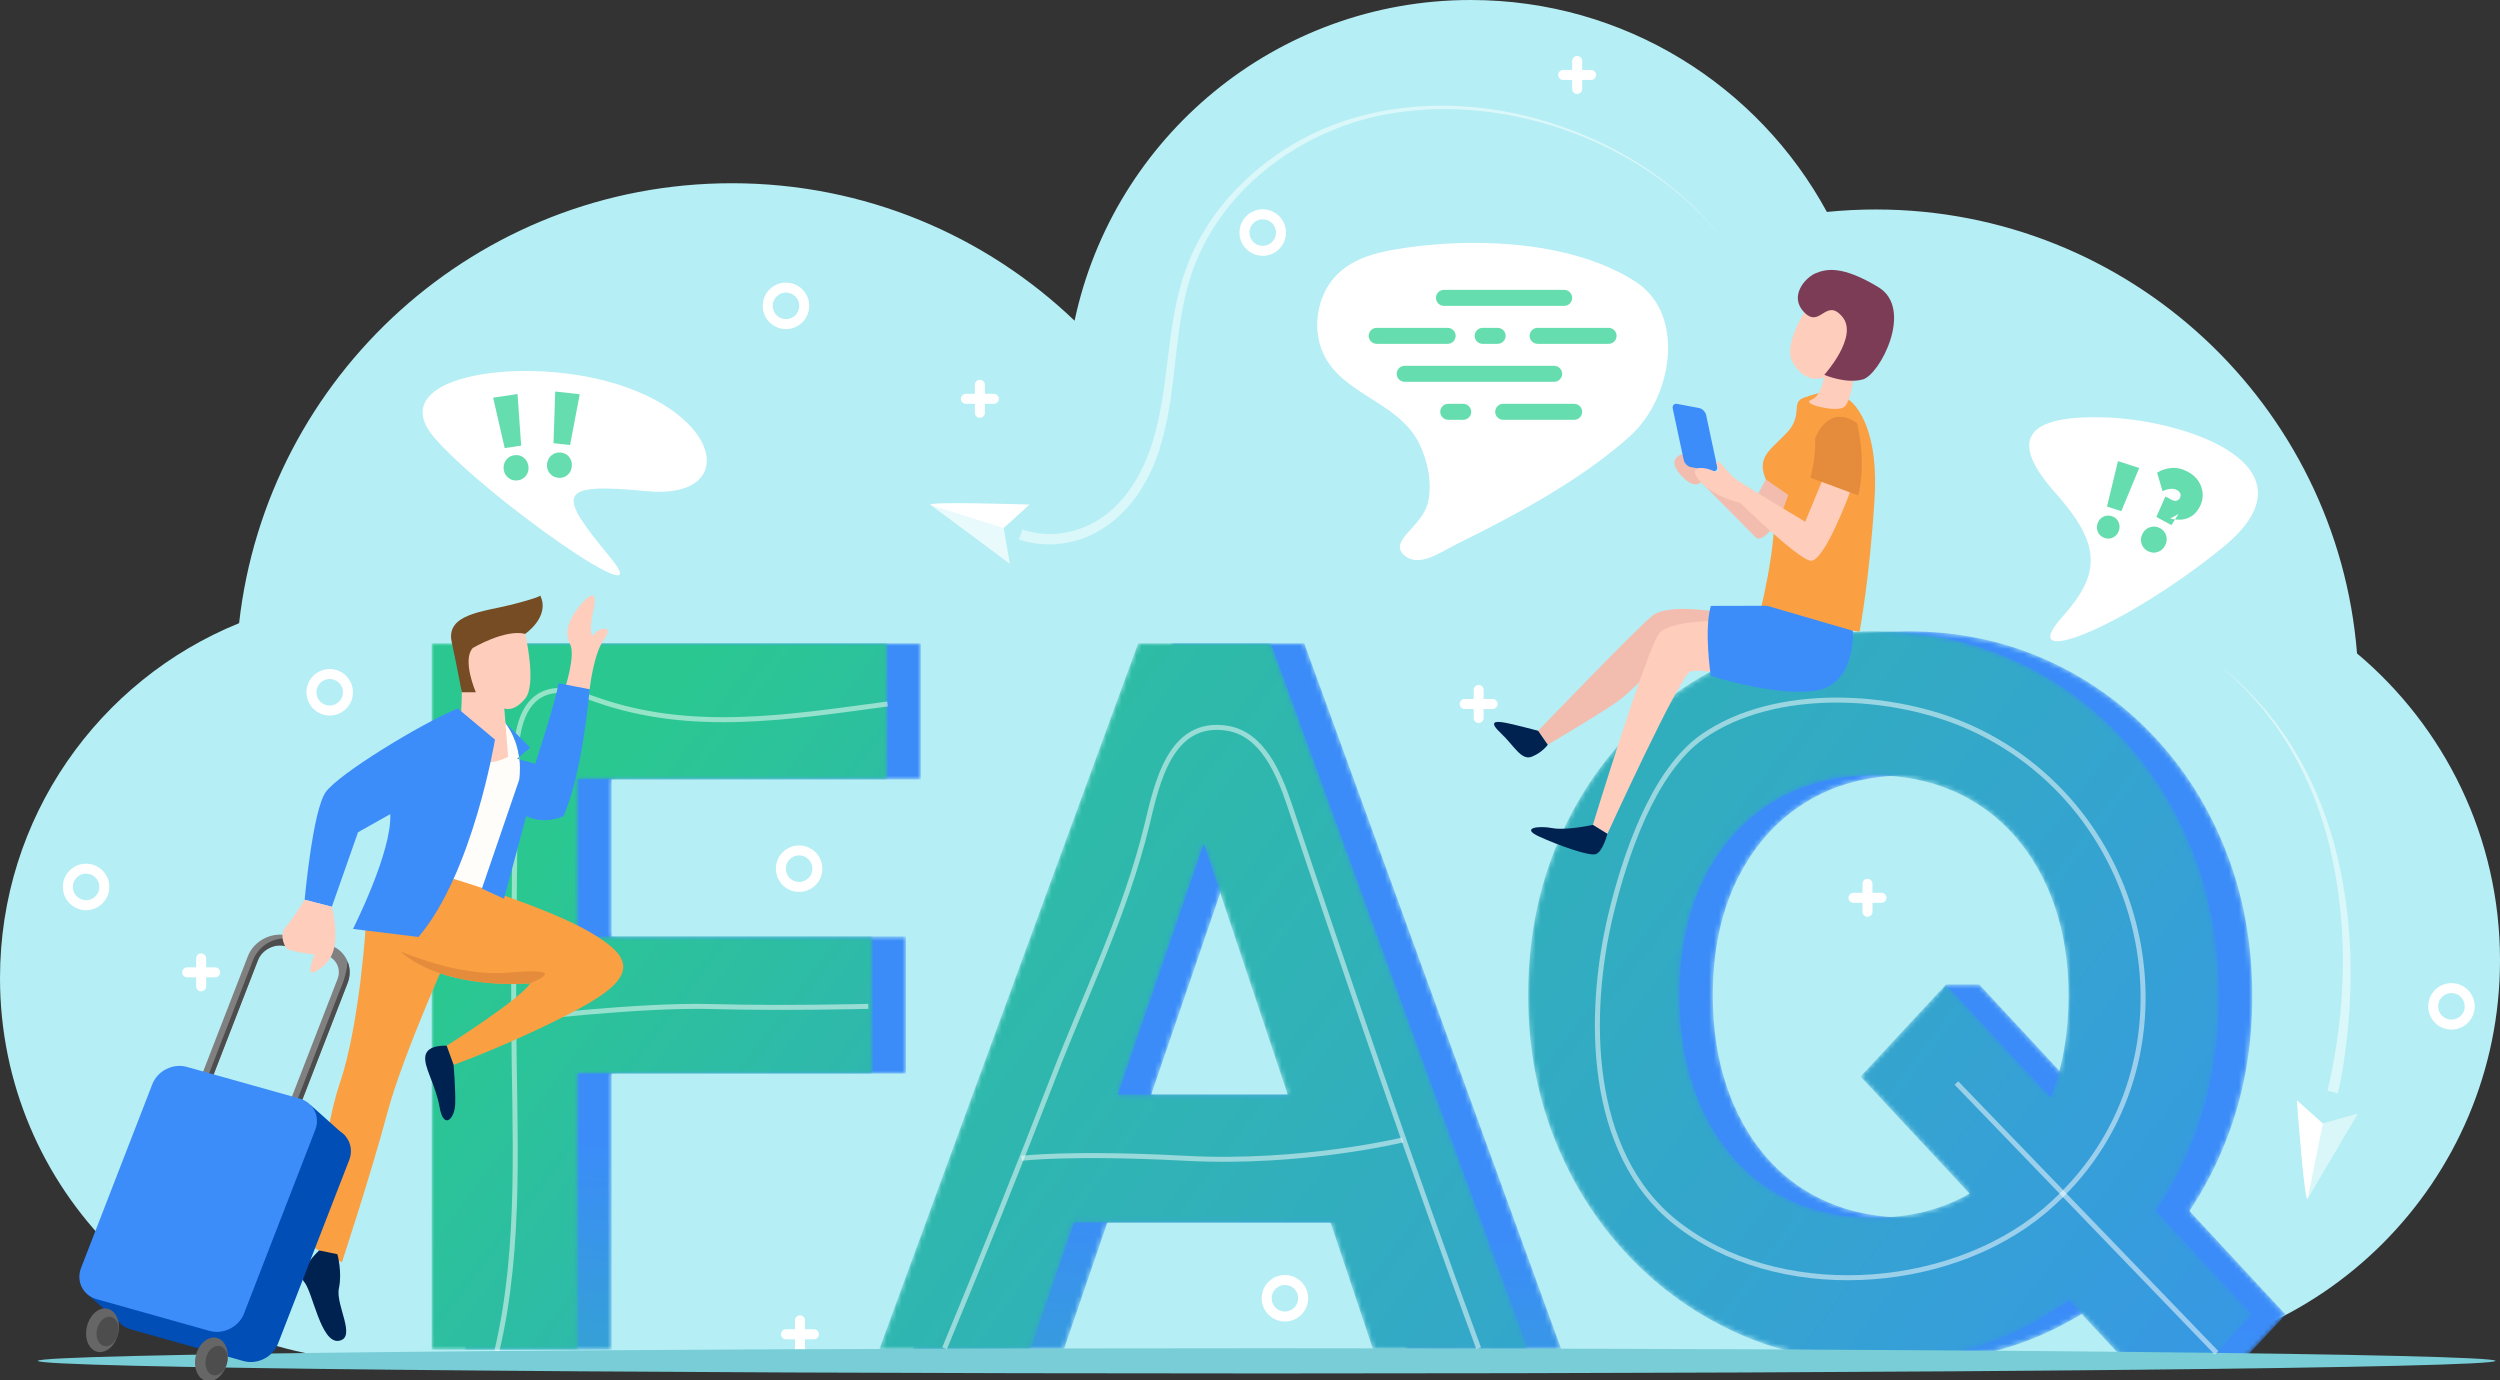 <?xml version="1.0" encoding="UTF-8"?>
<svg width="500px" height="276px" viewBox="0 0 500 276" version="1.1" xmlns="http://www.w3.org/2000/svg" xmlns:xlink="http://www.w3.org/1999/xlink">
    <rect x="0" y="0" width="500" height="276" fill="#333333" stroke="none"/>
    <title>picture/faq/faq_iulls</title>
    <defs>
        <polygon id="path-1" points="29.341 0 22.47 0 0 0 0 141.267 29.341 141.267 29.341 86.041 88.208 86.041 88.208 58.628 29.341 58.628 29.341 27.213 91.179 27.213 91.179 0"></polygon>
        <linearGradient x1="40.922%" y1="158.85%" x2="46.615%" y2="71.821%" id="linearGradient-3">
            <stop stop-color="#2AC890" offset="0%"></stop>
            <stop stop-color="#3B8CF9" offset="100%"></stop>
        </linearGradient>
        <path d="M51.811,0 L0,141.267 L30.269,141.267 L38.977,115.855 L90.286,115.855 L98.793,141.267 L129.805,141.267 L78.366,0 L51.811,0 Z M64.932,40.111 L81.713,90.243 L47.754,90.243 L64.932,40.111 Z" id="path-4"></path>
        <linearGradient x1="43.677%" y1="167.891%" x2="51.787%" y2="80.807%" id="linearGradient-6">
            <stop stop-color="#2AC890" offset="0%"></stop>
            <stop stop-color="#3B8CF9" offset="100%"></stop>
        </linearGradient>
        <path d="M41.69,5.503 C33.334,9.173 26.027,14.307 19.777,20.91 L19.777,20.91 C13.524,27.513 8.664,35.217 5.2,44.021 L5.2,44.021 C1.732,52.825 -4.07190439e-14,62.429 -4.07190439e-14,72.834 L-4.07190439e-14,72.834 C-4.07190439e-14,83.108 1.764,92.678 5.293,101.548 L5.293,101.548 C8.821,110.421 13.741,118.19 20.056,124.859 L20.056,124.859 C26.369,131.531 33.705,136.733 42.061,140.467 L42.061,140.467 C49.007,143.57 56.529,145.385 64.63,145.91 L64.63,145.91 L74.471,145.91 C82.306,145.385 89.669,143.57 96.565,140.467 L96.565,140.467 C100.687,138.611 104.557,136.399 108.176,133.833 L108.176,133.833 L115.6,145.91 L136.173,145.91 L144.847,136.665 L125.598,115.923 C128.512,111.573 130.968,106.85 132.962,101.748 L132.962,101.748 C136.426,92.878 138.161,83.308 138.161,73.034 L138.161,73.034 C138.161,62.63 136.426,52.994 132.962,44.121 L132.962,44.121 C129.495,35.251 124.634,27.513 118.384,20.91 L118.384,20.91 C112.131,14.307 104.828,9.173 96.472,5.503 L96.472,5.503 C88.115,1.835 79.045,0 69.267,0 L69.267,0 C59.238,0 50.047,1.835 41.69,5.503 M53.203,114.154 C48.436,112.087 44.351,109.086 40.947,105.15 L40.947,105.15 C37.541,101.217 34.912,96.514 33.055,91.043 L33.055,91.043 C31.198,85.575 30.269,79.506 30.269,72.834 L30.269,72.834 C30.269,64.03 31.877,56.326 35.097,49.723 L35.097,49.723 C38.315,43.12 42.833,37.987 48.654,34.316 L48.654,34.316 C54.471,30.649 61.342,28.814 69.267,28.814 L69.267,28.814 C74.96,28.814 80.191,29.848 84.958,31.915 L84.958,31.915 C89.723,33.984 93.84,36.986 97.308,40.919 L97.308,40.919 C100.772,44.856 103.435,49.524 105.293,54.926 L105.293,54.926 C107.15,60.328 108.078,66.3 108.078,72.834 L108.078,72.834 C108.078,80.41 106.882,87.194 104.499,93.19 L104.499,93.19 L83.566,70.633 L76.913,70.633 L66.481,89.042 L88.272,112.452 C82.705,115.653 76.371,117.256 69.267,117.256 L69.267,117.256 C63.324,117.256 57.968,116.224 53.203,114.154" id="path-7"></path>
        <linearGradient x1="39.363%" y1="175.958%" x2="47.942%" y2="90.687%" id="linearGradient-9">
            <stop stop-color="#2AC890" offset="0%"></stop>
            <stop stop-color="#3B8CF9" offset="100%"></stop>
        </linearGradient>
        <polygon id="path-10" points="29.341 0 22.47 0 1.0179761e-14 0 1.0179761e-14 141.267 29.341 141.267 29.341 86.041 88.208 86.041 88.208 58.628 29.341 58.628 29.341 27.213 91.179 27.213 91.179 0"></polygon>
        <linearGradient x1="28.13%" y1="24.569%" x2="193.48%" y2="216.846%" id="linearGradient-12">
            <stop stop-color="#2AC890" offset="0%"></stop>
            <stop stop-color="#3B8CF9" offset="100%"></stop>
        </linearGradient>
        <path d="M51.811,0 L0,141.267 L30.269,141.267 L38.977,115.855 L90.286,115.855 L98.793,141.267 L129.805,141.267 L78.366,0 L51.811,0 Z M64.932,40.111 L81.713,90.243 L47.754,90.243 L64.932,40.111 Z" id="path-13"></path>
        <linearGradient x1="-34.867%" y1="-5.657%" x2="203.241%" y2="188.836%" id="linearGradient-15">
            <stop stop-color="#2AC890" offset="0%"></stop>
            <stop stop-color="#3B8CF9" offset="100%"></stop>
        </linearGradient>
        <path d="M41.69,5.503 C33.333,9.173 26.027,14.307 19.777,20.91 L19.777,20.91 C13.524,27.513 8.664,35.217 5.2,44.021 L5.2,44.021 C1.732,52.825 4.07190439e-14,62.429 4.07190439e-14,72.834 L4.07190439e-14,72.834 C4.07190439e-14,83.108 1.764,92.678 5.292,101.548 L5.292,101.548 C8.821,110.421 13.741,118.19 20.056,124.859 L20.056,124.859 C26.369,131.531 33.705,136.733 42.061,140.467 L42.061,140.467 C49.007,143.57 56.529,145.385 64.63,145.91 L64.63,145.91 L74.471,145.91 C82.306,145.385 89.669,143.57 96.565,140.467 L96.565,140.467 C100.687,138.611 104.557,136.399 108.176,133.833 L108.176,133.833 L119.418,145.91 L136.173,145.91 L144.847,136.665 L125.598,115.923 C128.511,111.573 130.968,106.85 132.962,101.748 L132.962,101.748 C136.426,92.878 138.161,83.308 138.161,73.034 L138.161,73.034 C138.161,62.63 136.426,52.994 132.962,44.121 L132.962,44.121 C129.494,35.251 124.634,27.513 118.384,20.91 L118.384,20.91 C112.131,14.307 104.828,9.173 96.472,5.503 L96.472,5.503 C88.115,1.835 79.045,0 69.266,0 L69.266,0 C59.238,0 50.047,1.835 41.69,5.503 M53.203,114.154 C48.436,112.087 44.351,109.086 40.947,105.15 L40.947,105.15 C37.541,101.217 34.912,96.514 33.055,91.043 L33.055,91.043 C31.198,85.575 30.269,79.506 30.269,72.834 L30.269,72.834 C30.269,64.03 31.877,56.326 35.097,49.723 L35.097,49.723 C38.315,43.12 42.833,37.987 48.654,34.316 L48.654,34.316 C54.471,30.649 61.342,28.814 69.266,28.814 L69.266,28.814 C74.959,28.814 80.191,29.848 84.958,31.915 L84.958,31.915 C89.722,33.984 93.84,36.986 97.307,40.919 L97.307,40.919 C100.772,44.856 103.435,49.524 105.292,54.926 L105.292,54.926 C107.149,60.328 108.078,66.3 108.078,72.834 L108.078,72.834 C108.078,80.41 106.882,87.194 104.499,93.19 L104.499,93.19 L83.565,70.633 L66.481,89.042 L88.272,112.452 C82.704,115.653 76.37,117.256 69.266,117.256 L69.266,117.256 C63.324,117.256 57.967,116.224 53.203,114.154" id="path-16"></path>
        <linearGradient x1="-92.964%" y1="-56.476%" x2="152.553%" y2="129.15%" id="linearGradient-18">
            <stop stop-color="#2AC890" offset="0%"></stop>
            <stop stop-color="#3B8CF9" offset="100%"></stop>
        </linearGradient>
    </defs>
    <g id="picture/faq/faq_iulls" stroke="none" stroke-width="1" fill="none" fill-rule="evenodd">
        <path d="M245.097,145.453 C245.296,145.605 245.493,145.76 245.694,145.91 C245.475,145.983 245.255,146.055 245.033,146.128 C245.056,145.903 245.075,145.678 245.097,145.453 M471.406,130.687 C467.447,80.991 425.868,41.896 375.154,41.896 C371.853,41.896 368.592,42.063 365.376,42.386 C351.659,17.139 324.908,0 294.154,0 C255.201,0 222.674,27.499 214.917,64.142 C197.107,47.11 172.963,36.647 146.374,36.647 C95.382,36.647 53.384,75.128 47.819,124.634 C19.779,136 0,163.494 0,195.612 C0,237.896 34.278,272.174 76.562,272.174 L419.867,272.174 C464.123,272.174 500,236.298 500,192.042 C500,167.414 488.887,145.386 471.406,130.687" id="Fill-1" fill="#B5EEF4"></path>
        <g id="Group-5" transform="translate(92.978, 128.666)">
            <mask id="mask-2" fill="white">
                <use xlink:href="#path-1"></use>
            </mask>
            <g id="Clip-4"></g>
            <polygon id="Fill-3" fill="url(#linearGradient-3)" mask="url(#mask-2)" points="29.341 0 22.47 0 0 0 0 141.267 29.341 141.267 29.341 86.041 88.208 86.041 88.208 58.628 29.341 58.628 29.341 27.213 91.179 27.213 91.179 0"></polygon>
        </g>
        <g id="Group-8" transform="translate(182.485, 128.666)">
            <mask id="mask-5" fill="white">
                <use xlink:href="#path-4"></use>
            </mask>
            <g id="Clip-7"></g>
            <path d="M51.811,0 L0,141.267 L30.269,141.267 L38.977,115.855 L90.286,115.855 L98.793,141.267 L129.805,141.267 L78.366,0 L51.811,0 Z M64.932,40.111 L81.713,90.243 L47.754,90.243 L64.932,40.111 Z" id="Fill-6" fill="url(#linearGradient-6)" mask="url(#mask-5)"></path>
        </g>
        <g id="Group-11" transform="translate(312.29, 126.265)">
            <mask id="mask-8" fill="white">
                <use xlink:href="#path-7"></use>
            </mask>
            <g id="Clip-10"></g>
            <path d="M41.69,5.503 C33.334,9.173 26.027,14.307 19.777,20.91 L19.777,20.91 C13.524,27.513 8.664,35.217 5.2,44.021 L5.2,44.021 C1.732,52.825 -4.07190439e-14,62.429 -4.07190439e-14,72.834 L-4.07190439e-14,72.834 C-4.07190439e-14,83.108 1.764,92.678 5.293,101.548 L5.293,101.548 C8.821,110.421 13.741,118.19 20.056,124.859 L20.056,124.859 C26.369,131.531 33.705,136.733 42.061,140.467 L42.061,140.467 C49.007,143.57 56.529,145.385 64.63,145.91 L64.63,145.91 L74.471,145.91 C82.306,145.385 89.669,143.57 96.565,140.467 L96.565,140.467 C100.687,138.611 104.557,136.399 108.176,133.833 L108.176,133.833 L115.6,145.91 L136.173,145.91 L144.847,136.665 L125.598,115.923 C128.512,111.573 130.968,106.85 132.962,101.748 L132.962,101.748 C136.426,92.878 138.161,83.308 138.161,73.034 L138.161,73.034 C138.161,62.63 136.426,52.994 132.962,44.121 L132.962,44.121 C129.495,35.251 124.634,27.513 118.384,20.91 L118.384,20.91 C112.131,14.307 104.828,9.173 96.472,5.503 L96.472,5.503 C88.115,1.835 79.045,0 69.267,0 L69.267,0 C59.238,0 50.047,1.835 41.69,5.503 M53.203,114.154 C48.436,112.087 44.351,109.086 40.947,105.15 L40.947,105.15 C37.541,101.217 34.912,96.514 33.055,91.043 L33.055,91.043 C31.198,85.575 30.269,79.506 30.269,72.834 L30.269,72.834 C30.269,64.03 31.877,56.326 35.097,49.723 L35.097,49.723 C38.315,43.12 42.833,37.987 48.654,34.316 L48.654,34.316 C54.471,30.649 61.342,28.814 69.267,28.814 L69.267,28.814 C74.96,28.814 80.191,29.848 84.958,31.915 L84.958,31.915 C89.723,33.984 93.84,36.986 97.308,40.919 L97.308,40.919 C100.772,44.856 103.435,49.524 105.293,54.926 L105.293,54.926 C107.15,60.328 108.078,66.3 108.078,72.834 L108.078,72.834 C108.078,80.41 106.882,87.194 104.499,93.19 L104.499,93.19 L83.566,70.633 L76.913,70.633 L66.481,89.042 L88.272,112.452 C82.705,115.653 76.371,117.256 69.267,117.256 L69.267,117.256 C63.324,117.256 57.968,116.224 53.203,114.154" id="Fill-9" fill="url(#linearGradient-9)" mask="url(#mask-8)"></path>
        </g>
        <g id="Group-14" transform="translate(86.326, 128.666)">
            <mask id="mask-11" fill="white">
                <use xlink:href="#path-10"></use>
            </mask>
            <g id="Clip-13"></g>
            <polygon id="Fill-12" fill="url(#linearGradient-12)" mask="url(#mask-11)" points="29.341 0 22.47 0 1.0179761e-14 0 1.0179761e-14 141.267 29.341 141.267 29.341 86.041 88.208 86.041 88.208 58.628 29.341 58.628 29.341 27.213 91.179 27.213 91.179 0"></polygon>
        </g>
        <g id="Group-17" transform="translate(175.833, 128.666)">
            <mask id="mask-14" fill="white">
                <use xlink:href="#path-13"></use>
            </mask>
            <g id="Clip-16"></g>
            <path d="M51.811,0 L0,141.267 L30.269,141.267 L38.977,115.855 L90.286,115.855 L98.793,141.267 L129.805,141.267 L78.366,0 L51.811,0 Z M64.932,40.111 L81.713,90.243 L47.754,90.243 L64.932,40.111 Z" id="Fill-15" fill="url(#linearGradient-15)" mask="url(#mask-14)"></path>
        </g>
        <g id="Group-20" transform="translate(305.638, 126.265)">
            <mask id="mask-17" fill="white">
                <use xlink:href="#path-16"></use>
            </mask>
            <g id="Clip-19"></g>
            <path d="M41.69,5.503 C33.333,9.173 26.027,14.307 19.777,20.91 L19.777,20.91 C13.524,27.513 8.664,35.217 5.2,44.021 L5.2,44.021 C1.732,52.825 4.07190439e-14,62.429 4.07190439e-14,72.834 L4.07190439e-14,72.834 C4.07190439e-14,83.108 1.764,92.678 5.292,101.548 L5.292,101.548 C8.821,110.421 13.741,118.19 20.056,124.859 L20.056,124.859 C26.369,131.531 33.705,136.733 42.061,140.467 L42.061,140.467 C49.007,143.57 56.529,145.385 64.63,145.91 L64.63,145.91 L74.471,145.91 C82.306,145.385 89.669,143.57 96.565,140.467 L96.565,140.467 C100.687,138.611 104.557,136.399 108.176,133.833 L108.176,133.833 L119.418,145.91 L136.173,145.91 L144.847,136.665 L125.598,115.923 C128.511,111.573 130.968,106.85 132.962,101.748 L132.962,101.748 C136.426,92.878 138.161,83.308 138.161,73.034 L138.161,73.034 C138.161,62.63 136.426,52.994 132.962,44.121 L132.962,44.121 C129.494,35.251 124.634,27.513 118.384,20.91 L118.384,20.91 C112.131,14.307 104.828,9.173 96.472,5.503 L96.472,5.503 C88.115,1.835 79.045,0 69.266,0 L69.266,0 C59.238,0 50.047,1.835 41.69,5.503 M53.203,114.154 C48.436,112.087 44.351,109.086 40.947,105.15 L40.947,105.15 C37.541,101.217 34.912,96.514 33.055,91.043 L33.055,91.043 C31.198,85.575 30.269,79.506 30.269,72.834 L30.269,72.834 C30.269,64.03 31.877,56.326 35.097,49.723 L35.097,49.723 C38.315,43.12 42.833,37.987 48.654,34.316 L48.654,34.316 C54.471,30.649 61.342,28.814 69.266,28.814 L69.266,28.814 C74.959,28.814 80.191,29.848 84.958,31.915 L84.958,31.915 C89.722,33.984 93.84,36.986 97.307,40.919 L97.307,40.919 C100.772,44.856 103.435,49.524 105.292,54.926 L105.292,54.926 C107.149,60.328 108.078,66.3 108.078,72.834 L108.078,72.834 C108.078,80.41 106.882,87.194 104.499,93.19 L104.499,93.19 L83.565,70.633 L66.481,89.042 L88.272,112.452 C82.704,115.653 76.37,117.256 69.266,117.256 L69.266,117.256 C63.324,117.256 57.967,116.224 53.203,114.154" id="Fill-18" fill="url(#linearGradient-18)" mask="url(#mask-17)"></path>
        </g>
        <g id="Group-182" transform="translate(7.563, 12.194)">
            <g id="Group-25" transform="translate(91.809, 125.905)" stroke="#FFFFFF" stroke-opacity="0.5">
                <path d="M78.133,2.696 C58.52,5.316 38.979,8.612 19.795,1.801 C16.526,0.641 12.949,-0.753 9.706,0.482 C4.687,2.394 3.822,9.007 3.77,14.378 C3.602,31.838 3.302,49.3 3.385,66.761 C3.486,87.909 5.007,111.048 0,132.11" id="Stroke-21"></path>
                <path d="M3.39,65.828 C3.39,65.828 28.263,62.808 42.843,63.207 C57.423,63.607 74.288,63.171 74.288,63.171" id="Stroke-23"></path>
            </g>
            <line x1="305.072" y1="2.799" x2="310.669" y2="2.799" id="Stroke-26" stroke="#FFFFFF" stroke-width="2" stroke-linecap="round"></line>
            <line x1="307.871" y1="0" x2="307.871" y2="5.597" id="Stroke-28" stroke="#FFFFFF" stroke-width="2" stroke-linecap="round"></line>
            <line x1="185.615" y1="67.569" x2="191.212" y2="67.569" id="Stroke-30" stroke="#FFFFFF" stroke-width="2" stroke-linecap="round"></line>
            <line x1="188.413" y1="64.77" x2="188.413" y2="70.368" id="Stroke-32" stroke="#FFFFFF" stroke-width="2" stroke-linecap="round"></line>
            <line x1="285.369" y1="128.601" x2="290.966" y2="128.601" id="Stroke-34" stroke="#FFFFFF" stroke-width="2" stroke-linecap="round"></line>
            <line x1="288.167" y1="125.802" x2="288.167" y2="131.4" id="Stroke-36" stroke="#FFFFFF" stroke-width="2" stroke-linecap="round"></line>
            <line x1="149.631" y1="254.661" x2="155.229" y2="254.661" id="Stroke-38" stroke="#FFFFFF" stroke-width="2" stroke-linecap="round"></line>
            <line x1="152.43" y1="251.862" x2="152.43" y2="257.46" id="Stroke-40" stroke="#FFFFFF" stroke-width="2" stroke-linecap="round"></line>
            <line x1="363.133" y1="167.365" x2="368.73" y2="167.365" id="Stroke-42" stroke="#FFFFFF" stroke-width="2" stroke-linecap="round"></line>
            <line x1="365.931" y1="164.567" x2="365.931" y2="170.164" id="Stroke-44" stroke="#FFFFFF" stroke-width="2" stroke-linecap="round"></line>
            <path d="M491.54,259.98 C491.54,261.372 381.505,262.5 245.77,262.5 C110.035,262.5 0,261.372 0,259.98 C0,258.588 110.035,257.46 245.77,257.46 C381.505,257.46 491.54,258.588 491.54,259.98" id="Fill-46" fill="#78CDD6"></path>
            <line x1="29.87" y1="182.279" x2="35.467" y2="182.279" id="Stroke-48" stroke="#FFFFFF" stroke-width="2" stroke-linecap="round"></line>
            <line x1="32.668" y1="179.481" x2="32.668" y2="185.078" id="Stroke-50" stroke="#FFFFFF" stroke-width="2" stroke-linecap="round"></line>
            <path d="M93.246,132.102 L83.327,140.311 C83.327,140.311 78.191,166.794 78.795,166.945 C79.399,167.096 88.715,171.175 88.815,171.024 C88.916,170.873 97.073,148.361 97.073,148.361 C97.073,148.361 97.274,136.08 93.246,132.102" id="Fill-52" fill="#FFFDFA"></path>
            <path d="M83.152,163.58 C83.152,163.58 101.705,169.161 110.366,174.196 C119.026,179.231 120.436,183.058 107.949,189.704 C95.462,196.351 83.152,200.782 83.152,200.782 L81.766,196.955 C81.766,196.955 96.469,187.69 98.483,184.468 C98.483,184.468 81.564,186.079 72.4,178.022 L83.152,163.58 Z" id="Fill-54" fill="#FAA042"></path>
            <path d="M82.773,177.217 C82.773,177.217 73.105,198.365 69.883,210.449 C66.66,222.533 60.82,240.257 60.82,240.257 L55.382,237.438 C55.382,237.438 56.388,216.29 60.417,204.407 C64.445,192.524 65.653,172.182 65.653,172.182 L82.773,177.217 Z" id="Fill-56" fill="#FAA042"></path>
            <path d="M105.381,125.657 C105.381,125.657 107.647,118.809 106.438,116.593 C105.23,114.378 106.136,111.659 108.553,108.789 C110.97,105.919 111.876,106.372 111.121,109.846 C110.366,113.321 110.431,115.737 111.38,114.529 C112.329,113.321 115.35,112.745 113.236,115.676 C111.121,118.608 110.366,125.657 110.366,125.657 L105.381,125.657 Z" id="Fill-58" fill="#FFCDBC"></path>
            <path d="M93.246,132.102 L98.483,137.338 L95.864,139.554 L99.49,140.561 C99.49,140.561 103.719,127.671 104.122,124.448 L110.366,125.657 C110.366,125.657 108.956,142.575 105.129,151.034 C105.129,151.034 101.504,152.846 97.677,151.034 L93.246,167.549 L88.815,165.535 L96.267,143.783 C96.267,143.783 97.476,137.137 93.246,132.102" id="Fill-60" fill="#3C8DFA"></path>
            <path d="M97.476,114.579 C97.476,114.579 99.842,124.65 97.476,127.52 C95.109,130.39 93.297,129.483 93.297,129.483 L94.052,139.151 C94.052,139.151 91.182,140.964 87.254,140.057 C83.327,139.151 84.888,131.347 84.787,126.261 C84.686,121.175 83.232,114.328 88.16,114.579 C93.089,114.831 95.915,112.666 97.476,114.579" id="Fill-62" fill="#FFCDBC"></path>
            <path d="M83.981,129.483 L91.433,135.727 C91.433,135.727 87.003,162.514 76.126,175.203 L63.035,173.592 C63.035,173.592 70.89,158.083 70.487,150.631 L64.042,154.257 L58.805,169.161 L53.368,167.751 C53.368,167.751 54.979,149.826 57.597,146.2 C60.215,142.575 76.328,132.706 83.981,129.483" id="Fill-64" fill="#3C8DFA"></path>
            <path d="M87.002,117.399 C87.002,117.399 93.447,113.572 97.476,114.579 C97.476,114.579 102.511,111.155 100.497,106.926 C100.497,106.926 100.275,107.329 94.746,108.738 C89.218,110.148 81.564,110.551 82.773,116.191 C83.981,121.83 84.787,126.261 84.787,126.261 L87.607,126.261 C87.607,126.261 84.787,119.816 87.002,117.399" id="Fill-66" fill="#754C24"></path>
            <path d="M56.263,237.895 C56.263,237.895 51.555,242.271 53.267,244.185 C54.979,246.098 56.59,256.571 60.215,255.967 C63.841,255.363 59.511,248.817 60.215,245.494 C60.92,242.171 59.913,238.646 59.913,238.646 L56.263,237.895 Z" id="Fill-68" fill="#002250"></path>
            <path d="M81.766,196.955 C81.766,196.955 78.04,196.653 77.536,198.868 C77.033,201.084 79.55,204.608 80.356,209.241 C81.162,213.873 83.377,211.557 83.478,208.636 C83.579,205.716 83.152,200.781 83.152,200.781 L81.766,196.955 Z" id="Fill-70" fill="#002250"></path>
            <path d="M32.147,221.422 L40.096,223.192 C42.294,223.81 44.851,222.53 45.678,220.398 L59.938,183.634 C60.327,182.631 60.291,181.578 59.836,180.67 C59.387,179.77 58.579,179.115 57.559,178.821 L49.61,177.051 C47.412,176.432 44.854,177.712 44.027,179.845 L29.767,216.609 C29.379,217.611 29.415,218.664 29.869,219.573 C30.319,220.472 31.127,221.128 32.147,221.422 M41.252,225.514 C40.68,225.514 40.104,225.44 39.54,225.285 L31.588,223.514 C29.961,223.057 28.662,222.001 27.932,220.541 C27.202,219.079 27.137,217.405 27.749,215.825 L42.009,179.061 C43.238,175.892 46.895,174.058 50.166,174.958 L58.118,176.729 C59.745,177.186 61.043,178.241 61.773,179.702 C62.504,181.163 62.569,182.837 61.956,184.417 L47.696,221.182 C46.679,223.805 44.001,225.514 41.252,225.514" id="Fill-72" fill="#808080"></path>
            <path d="M61.944,180.095 C61.761,183.068 60.439,185.781 60.383,185.926 L46.73,221.124 C45.903,223.256 43.345,224.537 41.148,223.918 L33.199,222.148 C32.562,221.965 32.007,221.639 31.571,221.202 C30.824,220.855 30.23,220.294 29.869,219.573 C29.415,218.664 29.379,217.611 29.767,216.609 L44.027,179.845 C44.854,177.712 47.412,176.431 49.61,177.051 L56.638,178.616 C56.768,178.063 56.936,177.514 57.135,177.002 L51.217,175.684 C47.948,174.784 44.29,176.618 43.061,179.787 L28.801,216.552 C28.188,218.131 28.254,219.805 28.984,221.267 C29.322,221.942 29.785,222.526 30.342,223.009 C30.731,223.218 31.146,223.39 31.589,223.514 L39.54,225.285 C40.104,225.44 40.68,225.514 41.252,225.514 C44.001,225.514 46.679,223.805 47.696,221.181 L61.956,184.417 C62.515,182.976 62.503,181.459 61.944,180.095" id="Fill-74" fill="#4D4D4D"></path>
            <path d="M41.14,260.013 L18.565,253.674 C15.813,252.901 14.408,250.087 15.443,247.42 L29.702,210.655 C30.737,207.988 33.835,206.438 36.587,207.211 L59.161,213.549 C61.913,214.322 63.318,217.137 62.284,219.803 L48.024,256.568 C46.989,259.235 43.891,260.785 41.14,260.013" id="Fill-76" fill="#004EB6"></path>
            <polygon id="Fill-78" fill="#004EB6" points="61.546 215.068 54.542 208.799 9.654 246.421 16.191 252.166 53.534 229.708"></polygon>
            <path d="M34.347,253.983 L11.773,247.645 C9.021,246.872 7.616,244.058 8.65,241.391 L22.91,204.626 C23.945,201.959 27.042,200.409 29.795,201.182 L52.369,207.52 C55.121,208.293 56.526,211.107 55.491,213.774 L41.231,250.539 C40.197,253.206 37.099,254.756 34.347,253.983" id="Fill-80" fill="#3C8DFA"></path>
            <path d="M53.368,167.751 C53.368,167.751 51.001,171.628 49.641,173.138 C48.282,174.649 49.188,176.613 49.641,177.368 C50.095,178.123 55.381,178.728 55.381,178.728 C55.381,178.728 53.418,183.217 55.381,182.181 C57.345,181.144 59.158,179.483 59.46,176.159 C59.762,172.836 58.806,169.161 58.806,169.161 L53.368,167.751 Z" id="Fill-82" fill="#FFCDBC"></path>
            <path d="M37.836,260.433 C37.261,262.81 35.401,264.401 33.681,263.985 C31.96,263.57 31.031,261.306 31.605,258.929 C32.179,256.552 34.04,254.962 35.76,255.377 C37.48,255.793 38.41,258.057 37.836,260.433" id="Fill-84" fill="#666666"></path>
            <path d="M37.836,260.433 C37.448,262.037 36.194,263.109 35.034,262.829 C33.873,262.548 33.247,261.022 33.634,259.419 C34.021,257.816 35.275,256.743 36.436,257.023 C37.596,257.304 38.223,258.83 37.836,260.433" id="Fill-86" fill="#4D4D4D"></path>
            <path d="M16.054,254.608 C15.479,256.985 13.619,258.576 11.899,258.16 C10.179,257.745 9.249,255.481 9.823,253.104 C10.397,250.727 12.258,249.137 13.978,249.552 C15.698,249.968 16.628,252.232 16.054,254.608" id="Fill-88" fill="#666666"></path>
            <path d="M16.054,254.608 C15.666,256.212 14.412,257.284 13.252,257.004 C12.091,256.723 11.465,255.197 11.852,253.594 C12.239,251.991 13.493,250.918 14.654,251.198 C15.814,251.479 16.441,253.005 16.054,254.608" id="Fill-90" fill="#4D4D4D"></path>
            <path d="M98.483,184.468 C102.159,182.957 104.021,181.446 94.052,182.336 C84.082,183.225 72.401,178.023 72.401,178.023 C81.565,186.079 98.483,184.468 98.483,184.468" id="Fill-92" fill="#E58C3C"></path>
            <path d="M304.288,38.108 C293.45,35.722 281.405,36.056 271.842,37.628 C267.364,38.364 262.682,39.621 259.466,43.123 C256.34,46.528 255.102,51.878 256.37,56.509 C259.142,66.639 271.782,67.425 276.271,76.506 C277.97,79.945 278.975,84.58 277.996,88.446 C276.803,93.16 270.176,95.956 273.174,98.754 C276.173,101.553 280.438,98.252 284.287,96.359 C295.695,90.747 308.891,83.666 318.539,74.937 C326.788,67.475 329.771,50.771 319.568,44.162 C315.13,41.287 309.869,39.337 304.288,38.108" id="Fill-94" fill="#FFFFFF"></path>
            <path d="M113.573,63.99 C95.01,59.101 68.927,63.359 79.338,75.374 C89.748,87.388 124.995,112.026 114.522,99.326 C104.048,86.626 103.314,84.244 121.778,86.039 C140.243,87.834 137.38,70.259 113.573,63.99" id="Fill-96" fill="#FFFFFF"></path>
            <path d="M404.864,111.227 C412.685,102.501 412.727,96.736 403.484,86.354 C394.241,75.973 397.125,70.743 413.562,71.295 C429.999,71.846 456.848,81.141 436.997,97.282 C417.147,113.423 395.13,122.087 404.864,111.227" id="Fill-98" fill="#FFFFFF"></path>
            <path d="M288.167,257.46 C274.905,221.416 262.531,185.164 250.308,148.699 C248.123,142.179 244.781,134.617 238,133.474 C226.379,131.514 223.773,144.775 221.822,152.815 C217.58,170.302 209.6,186.479 203.128,203.191 C196.089,221.368 188.822,239.457 181.35,257.46" id="Stroke-100" stroke-opacity="0.5" stroke="#FFFFFF"></path>
            <path d="M196.732,219.468 C196.732,219.468 206.405,218.237 229.594,219.468 C252.784,220.698 272.977,215.794 272.977,215.794" id="Stroke-102" stroke-opacity="0.5" stroke="#FFFFFF"></path>
            <path d="M401.186,230.091 C401.346,229.957 401.505,229.822 401.663,229.687 C433.717,202.182 424.213,150.432 386.592,133.356 C371.285,126.408 347.5,124.967 332.985,135.103 C322.964,142.1 317.359,159.254 314.603,170.697 C309.806,190.609 309.949,218.241 327.486,232.24 C347.714,248.388 381.769,246.31 401.186,230.091 Z" id="Stroke-104" stroke-opacity="0.5" stroke="#FFFFFF"></path>
            <line x1="383.723" y1="204.406" x2="435.748" y2="258.381" id="Stroke-106" stroke-opacity="0.5" stroke="#FFFFFF"></line>
            <path d="M281.97,56.574 L267.777,56.574 C266.897,56.574 266.177,55.854 266.177,54.975 C266.177,54.095 266.897,53.375 267.777,53.375 L281.97,53.375 C282.85,53.375 283.569,54.095 283.569,54.975 C283.569,55.854 282.85,56.574 281.97,56.574" id="Fill-108" fill="#66DDAF"></path>
            <path d="M314.155,56.574 L299.962,56.574 C299.082,56.574 298.363,55.854 298.363,54.975 C298.363,54.095 299.082,53.375 299.962,53.375 L314.155,53.375 C315.035,53.375 315.754,54.095 315.754,54.975 C315.754,55.854 315.035,56.574 314.155,56.574" id="Fill-110" fill="#66DDAF"></path>
            <path d="M305.272,48.977 L281.227,48.977 C280.347,48.977 279.627,48.258 279.627,47.378 C279.627,46.499 280.347,45.779 281.227,45.779 L305.272,45.779 C306.152,45.779 306.871,46.499 306.871,47.378 C306.871,48.258 306.152,48.977 305.272,48.977" id="Fill-112" fill="#66DDAF"></path>
            <path d="M303.273,64.17 L273.374,64.17 C272.494,64.17 271.775,63.451 271.775,62.571 C271.775,61.691 272.494,60.972 273.374,60.972 L303.273,60.972 C304.153,60.972 304.872,61.691 304.872,62.571 C304.872,63.451 304.153,64.17 303.273,64.17" id="Fill-114" fill="#66DDAF"></path>
            <path d="M291.965,56.574 L288.967,56.574 C288.087,56.574 287.368,55.854 287.368,54.975 C287.368,54.095 288.087,53.375 288.967,53.375 L291.965,53.375 C292.845,53.375 293.565,54.095 293.565,54.975 C293.565,55.854 292.845,56.574 291.965,56.574" id="Fill-116" fill="#66DDAF"></path>
            <path d="M307.271,71.767 L293.077,71.767 C292.198,71.767 291.478,71.047 291.478,70.168 C291.478,69.288 292.198,68.568 293.077,68.568 L307.271,68.568 C308.151,68.568 308.87,69.288 308.87,70.168 C308.87,71.047 308.151,71.767 307.271,71.767" id="Fill-118" fill="#66DDAF"></path>
            <path d="M285.081,71.767 L282.083,71.767 C281.203,71.767 280.483,71.047 280.483,70.168 C280.483,69.288 281.203,68.568 282.083,68.568 L285.081,68.568 C285.961,68.568 286.681,69.288 286.681,70.168 C286.681,71.047 285.961,71.767 285.081,71.767" id="Fill-120" fill="#66DDAF"></path>
            <path d="M413.836,89.113 L416.034,80.027 L420.278,81.41 L416.697,90.046 L413.836,89.113 Z M413.378,95.406 C412.759,95.204 412.315,94.826 412.044,94.272 C411.774,93.718 411.737,93.138 411.935,92.533 C412.136,91.915 412.509,91.462 413.055,91.173 C413.6,90.885 414.182,90.842 414.8,91.044 C415.419,91.245 415.86,91.623 416.124,92.174 C416.388,92.726 416.419,93.311 416.218,93.93 C416.02,94.535 415.652,94.983 415.114,95.273 C414.575,95.563 413.997,95.607 413.378,95.406 L413.378,95.406 Z" id="Fill-122" fill="#66DDAF"></path>
            <path d="M103.139,76.445 L103.481,66.109 L108.387,66.655 L106.448,76.813 L103.139,76.445 Z M104.055,83.363 C103.339,83.284 102.773,82.974 102.356,82.435 C101.938,81.895 101.769,81.275 101.847,80.576 C101.926,79.86 102.229,79.286 102.755,78.852 C103.28,78.417 103.901,78.24 104.616,78.319 C105.331,78.399 105.894,78.708 106.304,79.246 C106.713,79.785 106.879,80.412 106.799,81.127 C106.721,81.827 106.423,82.394 105.905,82.83 C105.386,83.265 104.77,83.443 104.055,83.363 L104.055,83.363 Z" id="Fill-124" fill="#66DDAF"></path>
            <path d="M96.034,83.874 C95.323,83.98 94.696,83.826 94.154,83.411 C93.613,82.997 93.29,82.441 93.186,81.745 C93.08,81.033 93.225,80.4 93.623,79.845 C94.019,79.291 94.574,78.96 95.286,78.854 C95.997,78.748 96.62,78.903 97.154,79.318 C97.689,79.734 98.009,80.298 98.115,81.009 C98.219,81.706 98.076,82.331 97.686,82.884 C97.296,83.438 96.746,83.768 96.034,83.874 L96.034,83.874 Z M93.377,77.421 L91.061,67.341 L95.944,66.613 L96.67,76.93 L93.377,77.421 Z" id="Fill-126" fill="#66DDAF"></path>
            <path d="M423.705,91.2 L425.513,87.103 L426.712,87.75 C426.947,87.876 427.174,87.949 427.394,87.97 C427.614,87.991 427.813,87.951 427.992,87.852 C428.17,87.752 428.315,87.599 428.427,87.392 C428.538,87.185 428.584,86.983 428.566,86.787 C428.547,86.589 428.479,86.411 428.362,86.249 C428.244,86.089 428.075,85.948 427.854,85.829 C427.427,85.599 426.949,85.519 426.421,85.59 C425.893,85.662 425.405,85.817 424.956,86.056 L423.861,82.342 C424.676,81.821 425.623,81.508 426.702,81.404 C427.781,81.301 428.9,81.561 430.058,82.185 C430.981,82.683 431.689,83.328 432.18,84.117 C432.671,84.906 432.936,85.744 432.976,86.628 C433.015,87.512 432.82,88.354 432.388,89.154 C431.913,90.037 431.35,90.676 430.7,91.073 C430.05,91.47 429.362,91.691 428.635,91.735 C427.907,91.779 427.193,91.711 426.491,91.527 L428.15,90.58 L426.725,92.828 L423.705,91.2 Z M421.981,98.012 C421.333,97.663 420.914,97.152 420.725,96.481 C420.535,95.809 420.611,95.157 420.953,94.522 C421.302,93.874 421.809,93.444 422.475,93.234 C423.14,93.023 423.797,93.092 424.445,93.441 C425.094,93.79 425.509,94.299 425.692,94.967 C425.875,95.635 425.791,96.294 425.442,96.941 C425.1,97.576 424.6,98 423.941,98.214 C423.283,98.429 422.629,98.361 421.981,98.012 L421.981,98.012 Z" id="Fill-128" fill="#66DDAF"></path>
            <path d="M486.378,189.076 C486.378,191.092 484.744,192.726 482.729,192.726 C480.713,192.726 479.079,191.092 479.079,189.076 C479.079,187.061 480.713,185.427 482.729,185.427 C484.744,185.427 486.378,187.061 486.378,189.076 Z" id="Stroke-130" stroke="#FFFFFF" stroke-width="2" stroke-linecap="round"></path>
            <path d="M253.069,247.459 C253.069,249.474 251.435,251.108 249.42,251.108 C247.404,251.108 245.77,249.474 245.77,247.459 C245.77,245.444 247.404,243.81 249.42,243.81 C251.435,243.81 253.069,245.444 253.069,247.459 Z" id="Stroke-132" stroke="#FFFFFF" stroke-width="2" stroke-linecap="round"></path>
            <path d="M155.909,161.541 C155.909,163.556 154.275,165.19 152.26,165.19 C150.244,165.19 148.611,163.556 148.611,161.541 C148.611,159.526 150.244,157.892 152.26,157.892 C154.275,157.892 155.909,159.526 155.909,161.541 Z" id="Stroke-134" stroke="#FFFFFF" stroke-width="2" stroke-linecap="round"></path>
            <path d="M153.281,48.977 C153.281,50.993 151.647,52.627 149.631,52.627 C147.616,52.627 145.982,50.993 145.982,48.977 C145.982,46.962 147.616,45.328 149.631,45.328 C151.647,45.328 153.281,46.962 153.281,48.977 Z" id="Stroke-136" stroke="#FFFFFF" stroke-width="2" stroke-linecap="round"></path>
            <path d="M248.63,34.32 C248.63,36.335 246.996,37.969 244.981,37.969 C242.965,37.969 241.331,36.335 241.331,34.32 C241.331,32.305 242.965,30.671 244.981,30.671 C246.996,30.671 248.63,32.305 248.63,34.32 Z" id="Stroke-138" stroke="#FFFFFF" stroke-width="2" stroke-linecap="round"></path>
            <path d="M62.028,126.261 C62.028,128.276 60.394,129.91 58.379,129.91 C56.363,129.91 54.729,128.276 54.729,126.261 C54.729,124.246 56.363,122.612 58.379,122.612 C60.394,122.612 62.028,124.246 62.028,126.261 Z" id="Stroke-140" stroke="#FFFFFF" stroke-width="2" stroke-linecap="round"></path>
            <path d="M13.303,165.191 C13.303,167.206 11.669,168.84 9.654,168.84 C7.638,168.84 6.004,167.206 6.004,165.191 C6.004,163.175 7.638,161.541 9.654,161.541 C11.669,161.541 13.303,163.175 13.303,165.191 Z" id="Stroke-142" stroke="#FFFFFF" stroke-width="2" stroke-linecap="round"></path>
            <path d="M198.35,88.715 C198.35,88.715 177.396,88.042 178.52,88.788 C179.644,89.535 194.377,100.532 194.377,100.532 L193.168,93.41 L198.35,88.715 Z" id="Fill-144" fill="#FFFFFF"></path>
            <path d="M178.52,88.788 C179.644,89.534 194.377,100.532 194.377,100.532 L193.168,93.41 L178.52,88.788 Z" id="Fill-146" fill-opacity="0.3" fill="#B5EEF4"></path>
            <path d="M451.804,207.849 C451.804,207.849 453.341,228.757 453.965,227.561 C454.589,226.365 463.974,210.556 463.974,210.556 L457.018,212.508 L451.804,207.849 Z" id="Fill-148" fill="#FFFFFF"></path>
            <path d="M453.965,227.561 C454.589,226.365 463.974,210.555 463.974,210.555 L457.018,212.508 L453.965,227.561 Z" id="Fill-150" fill-opacity="0.5" fill="#B5EEF4"></path>
            <path d="M196.908,93.666 C200.646,95 204.808,94.883 208.526,93.506 C216.351,90.723 221.037,83.074 223.188,75.346 C226.125,65.3 225.765,54.542 228.689,44.449 C229.07,42.963 229.72,41.37 230.272,39.931 C230.428,39.508 230.696,38.876 230.907,38.467 C234.421,30.711 240.218,24.119 247.127,19.212 C262.735,7.89 283.598,6.582 301.642,12.088 C307.167,13.76 312.523,16.05 317.537,18.911 C325.264,23.354 332.228,29.221 337.545,36.383 C332.15,29.278 325.146,23.507 317.397,19.159 C314.205,17.403 310.861,15.808 307.452,14.533 C295.775,10.091 282.887,8.436 270.543,10.514 C253.771,13.34 237.922,24.432 231.533,40.44 C227.014,51.725 228.164,64.194 224.867,75.825 C222.151,86.41 214.519,96.311 202.758,96.687 C200.542,96.751 198.307,96.415 196.205,95.697 L196.908,93.666 Z" id="Fill-152" fill-opacity="0.5" fill="#FFFFFF"></path>
            <path d="M457.93,205.945 C461.943,189.077 462.252,170.934 457.588,154.162 C457.04,152.332 456.451,150.419 455.757,148.631 C455.452,147.84 455.052,146.674 454.694,145.917 L453.528,143.243 C452.766,141.745 451.693,139.494 450.809,138.083 C450.396,137.385 449.77,136.242 449.303,135.583 L447.682,133.152 L447.479,132.848 C447.302,132.608 446.987,132.208 446.815,131.977 C446.376,131.405 445.482,130.227 445.041,129.653 C444.362,128.837 442.86,127.156 442.161,126.343 C441.502,125.699 439.718,123.876 439.056,123.239 C438.294,122.562 436.516,121.024 435.748,120.344 C435.748,120.344 437.998,122.224 437.998,122.224 C439.293,123.243 441.09,125.055 442.307,126.204 C443.041,127.007 444.586,128.681 445.274,129.459 C445.734,130.038 446.651,131.177 447.109,131.754 C447.278,131.973 447.64,132.41 447.798,132.616 C447.798,132.616 448.009,132.916 448.009,132.916 L449.696,135.325 C450.18,135.979 450.837,137.108 451.271,137.808 C454.864,143.622 457.498,150.143 459.313,156.724 C463.135,170.999 463.382,186.086 461.137,200.648 C460.82,202.603 460.48,204.524 460.008,206.494 L457.93,205.945 Z" id="Fill-154" fill-opacity="0.5" fill="#FFFFFF"></path>
            <path d="M353.311,50.299 C353.311,50.299 349.088,56.854 350.925,60.177 C352.762,63.5 355.851,64.76 359.443,62.234 C363.035,59.708 368.005,50.626 362.564,49.312 C357.123,47.998 353.311,50.299 353.311,50.299" id="Fill-156" fill="#FFCDBC"></path>
            <path d="M362.248,67.813 C362.248,67.813 368.318,71.61 367.346,87.554 C366.374,103.497 364.358,114.115 364.358,114.115 C364.358,114.115 348.918,112.58 344.646,109.355 C344.646,109.355 349.334,90.607 346.283,85.071 C343.233,79.536 346.003,78.285 349.657,74.507 C353.312,70.728 350.378,68.305 353.317,67.301 C356.256,66.298 359.976,65.132 362.248,67.813" id="Fill-158" fill="#FAA042"></path>
            <path d="M357.289,62.777 C357.289,62.777 356.917,66.971 354.69,67.77 C352.463,68.569 359.389,70.241 361.089,69.316 C362.789,68.389 363.366,61.742 363.366,61.742 L357.289,62.777 Z" id="Fill-160" fill="#FFCDBC"></path>
            <path d="M355.629,42.428 C353.502,43.285 350.117,47.06 353.311,50.299 C356.504,53.538 357.617,47.226 360.914,51.175 C364.21,55.125 357.289,62.777 357.289,62.777 C357.289,62.777 361.636,64.649 365.022,63.684 C368.408,62.72 375.285,49.574 368.107,45.235 C360.929,40.896 357.755,41.57 355.629,42.428" id="Fill-162" fill="#7D3C55"></path>
            <path d="M363.864,72.454 C363.864,72.454 365.833,80.196 364.076,86.901 L354.531,83.362 C354.531,83.362 355.698,78.982 355.448,75.494 C355.448,75.494 358.012,68.298 363.864,72.454" id="Fill-164" fill="#E58C3C"></path>
            <path d="M345.6,83.68 L343.081,88.411 L329.358,78.515 C329.358,78.515 325.501,79.158 328.38,82.562 C331.26,85.967 332.636,84.243 332.636,84.243 C332.636,84.243 342.346,93.992 343.552,95.243 C344.758,96.494 347.22,93.112 347.828,92.299 C348.436,91.486 350.09,86.813 350.09,86.813 L345.6,83.68 Z" id="Fill-166" fill="#F2BDAF"></path>
            <path d="M336.691,110.312 C336.691,110.312 326.137,108.312 322.893,110.956 C319.65,113.6 300.062,133.959 300.062,133.959 L301.992,136.756 C301.992,136.756 311.525,131.128 315.694,128.274 C319.863,125.421 326.917,117 326.917,117 L340.433,116.107 L336.691,110.312 Z" id="Fill-168" fill="#F2BDAF"></path>
            <path d="M334.7,112.025 C334.7,112.025 326.748,112.024 324.407,114.338 C322.066,116.652 311.009,152.781 311.009,152.781 L313.916,154.58 C313.916,154.58 328.365,122.929 330.471,122.157 C332.577,121.384 338.764,123.015 338.764,123.015 C338.764,123.015 339.073,113.218 334.7,112.025" id="Fill-170" fill="#FFCDBC"></path>
            <path d="M363.012,113.965 C363.012,113.965 363.7,124.788 355.467,125.953 C347.233,127.117 334.587,122.966 334.587,122.966 C334.587,122.966 333.194,113.718 334.611,108.987 L345.86,108.962 L363.012,113.965 Z" id="Fill-172" fill="#3C8DFA"></path>
            <path d="M300.062,133.959 C300.062,133.959 294.912,132.578 293.196,132.301 C291.481,132.023 290.092,132.099 292.664,134.503 C295.237,136.907 296.684,139.998 298.811,139.141 C300.937,138.283 301.992,136.756 301.992,136.756 L300.062,133.959 Z" id="Fill-174" fill="#002250"></path>
            <path d="M311.009,152.781 C311.009,152.781 305.652,153.955 302.901,153.428 C300.149,152.9 296.468,153.382 300.296,155.129 C304.124,156.877 310.056,158.995 311.508,158.66 C312.96,158.325 313.915,154.58 313.915,154.58 L311.009,152.781 Z" id="Fill-176" fill="#002250"></path>
            <path d="M334.97,82.051 L330.578,81.221 C329.952,81.103 329.326,80.472 329.186,79.82 L326.993,69.558 C326.854,68.906 327.252,68.47 327.878,68.588 L332.271,69.418 C332.896,69.536 333.522,70.166 333.662,70.818 L335.854,81.08 C335.994,81.732 335.596,82.169 334.97,82.051" id="Fill-178" fill="#3C8DFA"></path>
            <path d="M356.776,84.194 L353.483,92.157 C353.483,92.157 342.343,85.49 340.101,83.989 C337.858,82.488 336.773,80.169 335.965,80.111 C335.156,80.053 337.215,82.881 334.977,81.929 C332.739,80.977 329.701,81.066 332.636,84.243 C335.57,87.42 340.426,88.318 340.426,88.318 C340.426,88.318 351.742,99.415 354.488,99.941 C357.235,100.467 362.419,86.286 362.419,86.286 L356.776,84.194 Z" id="Fill-180" fill="#FFCDBC"></path>
        </g>
    </g>
</svg>